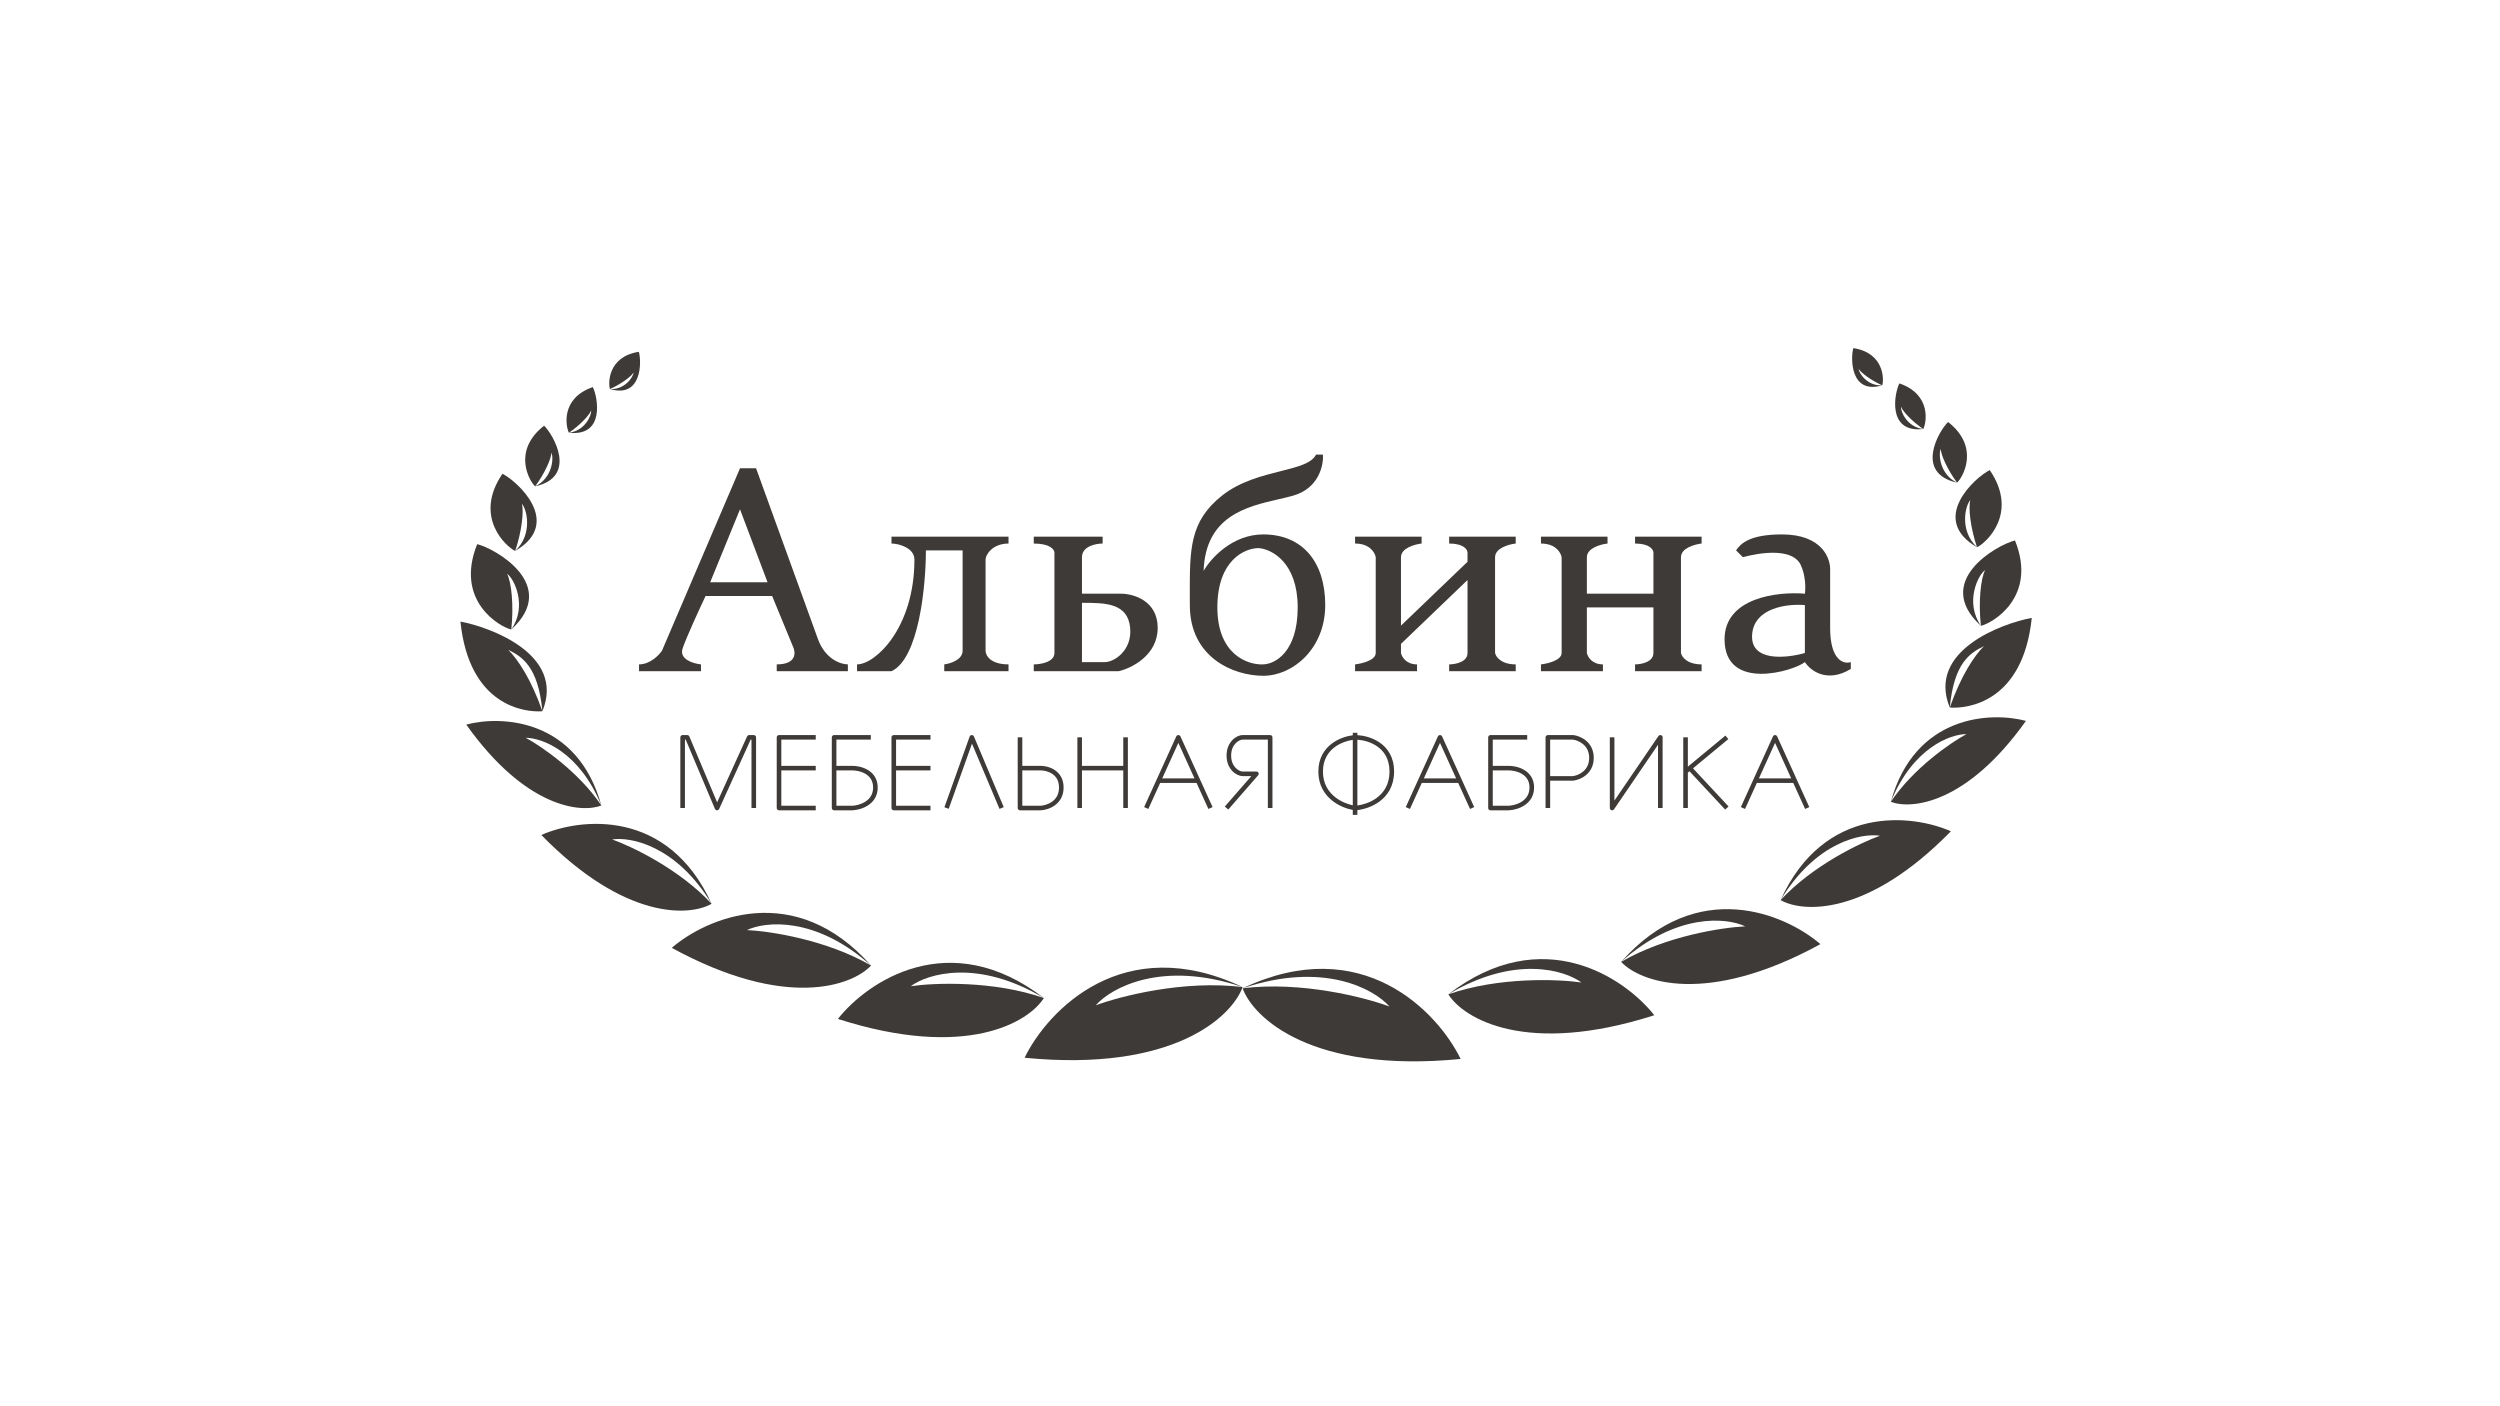 <?xml version="1.0" encoding="UTF-8"?> <svg xmlns="http://www.w3.org/2000/svg" width="320" height="180" viewBox="0 0 320 180" fill="none"><g clip-path="url(#clip0_26_38)"><path fill-rule="evenodd" clip-rule="evenodd" d="M131.147 135.393C134.085 129.362 143.779 119.108 159.055 126.346C157.684 130.14 150.183 137.261 131.147 135.393ZM140.254 128.681C143.387 127.513 151.534 125.412 159.055 126.346C148.714 122.844 142.212 126.443 140.254 128.681Z" fill="#3E3A37"></path><path fill-rule="evenodd" clip-rule="evenodd" d="M186.962 135.548C184.024 129.516 174.33 119.263 159.055 126.501C160.426 130.295 167.926 137.416 186.962 135.548ZM177.855 128.836C174.722 127.668 166.575 125.567 159.055 126.501C169.395 122.998 175.897 126.598 177.855 128.836Z" fill="#3E3A37"></path><path fill-rule="evenodd" clip-rule="evenodd" d="M211.749 129.949C207.996 125.186 197.468 117.983 185.385 127.274C187.326 130.36 195.315 135.217 211.749 129.949ZM202.422 125.758C199.433 125.324 191.84 125.02 185.385 127.274C193.833 122.218 200.263 124.157 202.422 125.758Z" fill="#3E3A37"></path><path fill-rule="evenodd" clip-rule="evenodd" d="M107.25 130.422C111.004 125.66 121.532 118.457 133.615 127.748C131.674 130.834 123.685 135.69 107.25 130.422ZM116.578 126.232C119.567 125.798 127.16 125.494 133.615 127.748C125.167 122.691 118.737 124.63 116.578 126.232Z" fill="#3E3A37"></path><path fill-rule="evenodd" clip-rule="evenodd" d="M233.013 120.85C228.571 117.016 217.252 112.102 207.505 123.119C209.916 125.694 218.394 128.844 233.013 120.85ZM223.389 118.575C220.473 118.708 213.213 119.804 207.505 123.119C214.586 116.782 221.045 117.449 223.389 118.575Z" fill="#3E3A37"></path><path fill-rule="evenodd" clip-rule="evenodd" d="M85.987 121.324C90.429 117.49 101.748 112.575 111.495 123.592C109.084 126.167 100.607 129.318 85.987 121.324ZM95.611 119.049C98.528 119.182 105.787 120.277 111.495 123.592C104.414 117.255 97.955 117.923 95.611 119.049Z" fill="#3E3A37"></path><path fill-rule="evenodd" clip-rule="evenodd" d="M249.713 106.404C244.773 104.221 233.499 102.928 227.916 115.212C230.733 116.83 239.032 117.333 249.713 106.404ZM240.642 106.976C238.115 107.872 232.035 110.774 227.916 115.212C232.423 107.752 238.277 106.613 240.642 106.976Z" fill="#3E3A37"></path><path fill-rule="evenodd" clip-rule="evenodd" d="M69.288 106.877C74.227 104.695 85.502 103.402 91.084 115.685C88.268 117.303 79.968 117.806 69.288 106.877ZM78.359 107.449C80.885 108.346 86.966 111.247 91.084 115.685C86.578 108.226 80.723 107.087 78.359 107.449Z" fill="#3E3A37"></path><path fill-rule="evenodd" clip-rule="evenodd" d="M259.319 92.273C254.839 91.079 245.106 91.479 242.024 102.633C244.629 103.631 251.734 102.957 259.319 92.273ZM251.707 93.963C249.684 95.058 244.919 98.325 242.024 102.633C244.843 95.711 249.653 93.969 251.707 93.963Z" fill="#3E3A37"></path><path fill-rule="evenodd" clip-rule="evenodd" d="M59.681 92.747C64.162 91.553 73.895 91.952 76.975 103.107C74.371 104.105 67.266 103.43 59.681 92.747ZM67.294 94.436C69.315 95.531 74.081 98.799 76.975 103.107C74.158 96.185 69.347 94.442 67.294 94.436Z" fill="#3E3A37"></path><path fill-rule="evenodd" clip-rule="evenodd" d="M260.066 79.089C256.29 79.787 246.596 83.29 249.573 90.565C251.724 90.731 258.933 90.002 260.066 79.089ZM253.941 82.706C252.688 83.962 251.002 86.5 249.573 90.565C250.115 84.821 252.177 83.582 253.941 82.706Z" fill="#3E3A37"></path><path fill-rule="evenodd" clip-rule="evenodd" d="M58.935 79.562C62.71 80.261 72.404 83.763 69.427 91.039C67.276 91.204 60.066 90.476 58.935 79.562ZM65.06 83.18C66.312 84.435 67.998 86.974 69.427 91.039C68.885 85.294 66.823 84.055 65.06 83.18Z" fill="#3E3A37"></path><path fill-rule="evenodd" clip-rule="evenodd" d="M257.919 69.177C255.568 69.761 247.342 74.43 253.554 80.102C254.959 79.807 260.856 76.473 257.919 69.177ZM254.1 72.971C253.535 74.006 253.218 77.057 253.554 80.102C251.454 77.058 253.215 73.545 254.1 72.971Z" fill="#3E3A37"></path><path fill-rule="evenodd" clip-rule="evenodd" d="M61.081 69.651C63.432 70.234 71.657 74.904 65.445 80.575C64.041 80.281 58.144 76.947 61.081 69.651ZM64.901 73.445C65.464 74.479 65.782 77.53 65.445 80.575C67.545 77.532 65.785 74.019 64.901 73.445Z" fill="#3E3A37"></path><path fill-rule="evenodd" clip-rule="evenodd" d="M254.687 60.17C252.839 61.08 246.852 66.449 253.056 70.044C254.171 69.546 258.466 65.707 254.687 60.17ZM252.205 64.015C251.925 64.978 252.219 67.573 253.056 70.044C250.753 67.892 251.575 64.652 252.205 64.015Z" fill="#3E3A37"></path><path fill-rule="evenodd" clip-rule="evenodd" d="M64.313 60.643C66.161 61.553 72.148 66.922 65.943 70.517C64.829 70.019 60.535 66.181 64.313 60.643ZM66.795 64.488C67.074 65.451 66.781 68.046 65.943 70.517C68.246 68.366 67.426 65.125 66.795 64.488Z" fill="#3E3A37"></path><path fill-rule="evenodd" clip-rule="evenodd" d="M249.356 54.014C248.192 55.131 245.004 60.559 250.501 61.78C251.215 61.144 253.505 57.26 249.356 54.014ZM248.422 57.475C248.442 58.26 249.285 60.13 250.501 61.78C248.265 60.715 248.103 58.1 248.422 57.475Z" fill="#3E3A37"></path><path fill-rule="evenodd" clip-rule="evenodd" d="M69.644 54.488C70.807 55.605 73.996 61.032 68.499 62.253C67.785 61.617 65.494 57.734 69.644 54.488ZM70.579 57.949C70.557 58.734 69.716 60.604 68.499 62.253C70.735 61.189 70.897 58.574 70.579 57.949Z" fill="#3E3A37"></path><path fill-rule="evenodd" clip-rule="evenodd" d="M243.117 49.074C242.505 50.276 241.482 55.449 246.176 54.913C246.565 54.214 247.304 50.511 243.117 49.074ZM243.336 52.071C243.57 52.687 244.755 53.938 246.176 54.913C244.11 54.681 243.256 52.653 243.336 52.071Z" fill="#3E3A37"></path><path fill-rule="evenodd" clip-rule="evenodd" d="M75.883 49.547C76.495 50.75 77.518 55.922 72.824 55.386C72.435 54.687 71.696 50.984 75.883 49.547ZM75.665 52.544C75.43 53.16 74.246 54.412 72.824 55.386C74.891 55.154 75.744 53.126 75.665 52.544Z" fill="#3E3A37"></path><path fill-rule="evenodd" clip-rule="evenodd" d="M237.228 44.557C236.871 45.737 236.786 50.553 240.923 49.323C241.161 48.632 241.228 45.183 237.228 44.557ZM237.909 47.219C238.219 47.736 239.487 48.673 240.923 49.323C239.027 49.444 237.931 47.755 237.909 47.219Z" fill="#3E3A37"></path><path fill-rule="evenodd" clip-rule="evenodd" d="M81.772 45.03C82.129 46.21 82.214 51.027 78.077 49.797C77.839 49.106 77.772 45.656 81.772 45.03ZM81.091 47.692C80.781 48.209 79.513 49.147 78.077 49.797C79.974 49.918 81.069 48.229 81.091 47.692Z" fill="#3E3A37"></path><path d="M129.091 68.697H114.109V69.573C115.088 69.573 117.046 70.156 117.046 71.615C117.046 80.371 112.052 85.041 109.702 85.041V85.916H114.109C117.634 84.282 118.515 74.923 118.515 70.448H123.215V83.29C123.215 84.457 121.649 84.943 120.865 85.041V85.916H129.091V85.041C126.74 85.041 126.153 83.873 126.153 83.29V71.615C126.153 71.009 127.034 69.573 129.091 69.573V68.697Z" fill="#3E3A37"></path><path d="M181.968 68.697H173.449V69.573C175.329 69.573 175.995 70.74 176.093 71.324V83.581C176.093 84.515 174.33 84.943 173.449 85.041V85.916H181.38V85.041C179.97 85.041 179.422 84.068 179.324 83.581V82.414L187.843 74.242V83.581C187.843 84.749 186.276 85.041 185.493 85.041V85.916H194.012V85.041C192.132 85.041 191.466 84.068 191.368 83.581V71.324C191.368 70.156 193.131 69.67 194.012 69.573V68.697H185.493V69.573C187.373 69.573 187.843 70.351 187.843 70.74V71.907L179.324 80.079V71.324C179.324 70.156 181.087 69.67 181.968 69.573V68.697Z" fill="#3E3A37"></path><path d="M205.763 68.697H197.244V69.573C199.124 69.573 199.79 70.74 199.888 71.324V83.581C199.888 84.515 198.125 84.943 197.244 85.041V85.916H205.175V85.041C203.765 85.041 203.217 84.068 203.119 83.581V77.744H211.638V83.581C211.638 84.749 210.071 85.041 209.288 85.041V85.916H217.807V85.041C215.927 85.041 215.261 84.068 215.163 83.581V71.324C215.163 70.156 216.925 69.67 217.807 69.573V68.697H209.288V69.573C211.168 69.573 211.638 70.351 211.638 70.74V75.993H203.119V71.324C203.119 70.156 204.882 69.67 205.763 69.573V68.697Z" fill="#3E3A37"></path><path fill-rule="evenodd" clip-rule="evenodd" d="M94.721 59.941L84.733 83.289C84.341 83.873 83.205 85.041 81.795 85.041V85.916H89.727V85.041C88.747 84.943 86.906 84.398 87.376 82.998C87.846 81.597 89.531 77.939 90.314 76.285H98.833L101.477 82.706C101.869 83.484 102.006 85.041 99.421 85.041V85.916H108.527V85.041C107.646 85.041 105.648 84.398 104.708 81.83C103.768 79.262 99.029 66.168 96.777 59.941H94.721ZM90.901 74.534L94.721 65.195L98.246 74.534H90.901Z" fill="#3E3A37"></path><path fill-rule="evenodd" clip-rule="evenodd" d="M132.322 68.697H141.135V69.573C140.254 69.573 138.491 69.923 138.491 71.324V75.993H143.485C145.052 75.993 148.185 76.869 148.185 80.371C148.185 83.873 144.856 85.527 143.191 85.916H132.322V85.041C133.204 85.041 134.966 84.749 134.966 83.581V70.74C134.966 70.351 134.437 69.573 132.322 69.573V68.697ZM138.491 84.749V77.161C141.429 77.161 144.367 77.161 144.66 80.371C144.926 83.278 142.604 84.749 141.429 84.749H139.96H138.491Z" fill="#3E3A37"></path><path fill-rule="evenodd" clip-rule="evenodd" d="M168.455 58.19H169.336C169.434 59.552 168.808 62.51 165.517 63.444C164.936 63.608 164.297 63.756 163.626 63.911C159.547 64.851 154.313 66.057 154.061 73.075C154.942 71.518 157.703 68.405 161.698 68.405C166.692 68.405 169.63 71.907 169.63 77.452C169.63 82.997 165.517 86.5 161.698 86.5C157.88 86.5 152.298 84.165 152.298 77.452C152.298 77.047 152.297 76.653 152.296 76.269C152.28 70.283 152.27 66.734 156.411 63.444C158.702 61.622 161.55 60.906 163.921 60.31C166.109 59.759 167.891 59.311 168.455 58.19ZM166.105 77.744C166.105 71.988 162.776 70.287 161.111 70.156C159.348 70.156 155.823 71.674 155.823 77.744C155.823 83.815 159.74 85.138 161.698 85.04C163.167 85.007 166.105 83.5 166.105 77.744Z" fill="#3E3A37"></path><path fill-rule="evenodd" clip-rule="evenodd" d="M236.902 84.749C236.02 85.04 234.258 84.574 234.258 80.371V73.075C234.356 71.518 233.259 68.405 228.089 68.405C223.976 68.405 222.801 69.573 222.214 70.448L223.095 71.323C223.095 71.323 228.97 69.573 230.439 72.199C231.145 73.6 231.124 75.312 231.026 75.993C227.599 75.701 220.744 76.46 220.744 81.83C220.744 88.543 229.557 85.916 231.026 84.749C231.712 85.819 233.847 87.492 236.902 85.624V84.749ZM224.27 81.246C224.504 77.744 228.872 77.258 231.026 77.452V83.581C228.677 84.262 224.035 84.749 224.27 81.246Z" fill="#3E3A37"></path><path fill-rule="evenodd" clip-rule="evenodd" d="M173.156 94.115V93.796H173.743V94.097C174.552 94.145 175.629 94.395 176.551 95.013C177.606 95.72 178.443 96.903 178.443 98.757C178.443 100.61 177.608 101.837 176.561 102.604C175.637 103.281 174.553 103.597 173.743 103.693V104.302H173.156V103.675C172.394 103.532 171.378 103.165 170.511 102.472C169.534 101.69 168.749 100.492 168.749 98.757C168.749 97.021 169.536 95.867 170.521 95.144C171.384 94.51 172.395 94.21 173.156 94.115ZM173.156 94.704C172.486 94.799 171.611 95.07 170.87 95.614C170.019 96.239 169.337 97.225 169.337 98.757C169.337 100.291 170.021 101.33 170.88 102.018C171.618 102.609 172.487 102.938 173.156 103.08V94.704ZM173.743 103.105C174.463 103.009 175.411 102.722 176.213 102.134C177.124 101.466 177.856 100.407 177.856 98.757C177.856 97.109 177.126 96.103 176.223 95.497C175.418 94.957 174.465 94.73 173.743 94.682V103.105ZM114.109 94.38C114.109 94.218 114.241 94.088 114.403 94.088H119.103V94.671H114.697V98.028H119.103V98.611H114.697V103.135H119.103V103.719H114.403C114.241 103.719 114.109 103.588 114.109 103.427V94.38ZM150.83 94.088C150.945 94.088 151.05 94.155 151.097 94.259L155.21 103.307L154.675 103.547L153.161 100.217H148.499L146.985 103.547L146.449 103.307L150.562 94.259C150.609 94.155 150.714 94.088 150.83 94.088ZM148.764 99.633H152.895L150.83 95.089L148.764 99.633ZM212.606 94.101C212.729 94.138 212.814 94.251 212.814 94.38V103.427H212.226V95.331L206.594 103.591C206.522 103.697 206.388 103.744 206.265 103.706C206.141 103.668 206.057 103.555 206.057 103.427V94.38H206.645V102.476L212.277 94.216C212.349 94.11 212.483 94.063 212.606 94.101ZM124.383 94.088C124.504 94.084 124.615 94.156 124.662 94.267L128.481 103.314L127.939 103.54L124.414 95.188L121.436 103.525L120.883 103.329L124.114 94.282C124.155 94.168 124.261 94.091 124.383 94.088ZM87.083 94.38C87.083 94.219 87.215 94.088 87.377 94.088H87.964C88.083 94.088 88.189 94.158 88.235 94.267L91.793 102.696L95.628 94.259C95.676 94.155 95.78 94.088 95.896 94.088H96.483C96.646 94.088 96.777 94.219 96.777 94.38V103.427H96.19V94.671H96.086L92.051 103.547C92.003 103.653 91.896 103.72 91.779 103.719C91.662 103.717 91.558 103.647 91.512 103.54L87.769 94.671H87.671V103.427H87.083V94.38ZM99.421 94.38C99.421 94.219 99.553 94.088 99.715 94.088H104.415V94.671H100.009V98.028H104.415V98.612H100.009V103.135H104.415V103.719H99.715C99.553 103.719 99.421 103.588 99.421 103.427V94.38ZM106.471 94.38C106.471 94.219 106.603 94.088 106.765 94.088H111.465V94.671H107.059V98.028H109.115C109.643 98.028 110.435 98.159 111.105 98.567C111.79 98.984 112.347 99.691 112.347 100.8C112.347 101.907 111.793 102.636 111.113 103.083C110.447 103.521 109.658 103.692 109.13 103.718C109.125 103.719 109.12 103.719 109.115 103.719H106.765C106.603 103.719 106.471 103.588 106.471 103.427V94.38ZM107.059 98.612V103.135H109.108C109.559 103.112 110.234 102.961 110.789 102.596C111.334 102.238 111.759 101.678 111.759 100.8C111.759 99.924 111.336 99.392 110.798 99.065C110.244 98.728 109.567 98.612 109.115 98.612H107.059ZM156.999 96.714C156.999 94.93 158.294 94.088 159.055 94.088H162.58C162.742 94.088 162.874 94.219 162.874 94.38V103.427H162.286V94.671H159.055C158.64 94.671 157.586 95.23 157.586 96.714C157.586 98.198 158.64 98.757 159.055 98.757H160.818C160.933 98.757 161.037 98.824 161.085 98.928C161.132 99.032 161.115 99.154 161.04 99.24L157.221 103.618L156.777 103.236L160.174 99.341H159.055C158.294 99.341 156.999 98.499 156.999 96.714ZM190.488 94.38C190.488 94.219 190.619 94.088 190.781 94.088H195.482V94.671H191.075V98.028H193.131C193.659 98.028 194.451 98.159 195.121 98.567C195.806 98.984 196.363 99.691 196.363 100.8C196.363 101.907 195.809 102.636 195.13 103.083C194.463 103.521 193.674 103.692 193.146 103.718C193.141 103.719 193.136 103.719 193.131 103.719H190.781C190.619 103.719 190.488 103.588 190.488 103.427V94.38ZM191.075 98.612V103.135H193.124C193.575 103.112 194.251 102.961 194.805 102.596C195.35 102.238 195.775 101.678 195.775 100.8C195.775 99.924 195.353 99.392 194.814 99.065C194.26 98.728 193.583 98.612 193.131 98.612H191.075ZM184.319 94.088C184.434 94.088 184.539 94.155 184.586 94.259L188.699 103.307L188.164 103.547L186.65 100.217H181.988L180.474 103.547L179.938 103.307L184.051 94.259C184.098 94.155 184.203 94.088 184.319 94.088ZM182.253 99.633H186.384L184.319 95.089L182.253 99.633ZM197.832 94.38C197.832 94.219 197.963 94.088 198.125 94.088H201.357C201.369 94.088 201.381 94.089 201.393 94.09C201.832 94.144 202.475 94.353 203.015 94.806C203.565 95.268 204.001 95.979 204.001 97.006C204.001 98.033 203.565 98.745 203.015 99.206C202.475 99.66 201.832 99.868 201.393 99.922C201.381 99.924 201.369 99.925 201.357 99.925H198.419V103.427H197.832V94.38ZM198.419 99.341H201.338C201.683 99.295 202.204 99.123 202.636 98.761C203.065 98.4 203.413 97.847 203.413 97.006C203.413 96.165 203.065 95.612 202.636 95.252C202.204 94.889 201.683 94.718 201.338 94.671H198.419V99.341ZM227.209 94.088C227.323 94.088 227.428 94.155 227.475 94.259L231.589 103.307L231.053 103.547L229.538 100.217H224.877L223.363 103.547L222.828 103.307L226.941 94.259C226.988 94.155 227.093 94.088 227.209 94.088ZM225.142 99.633H229.274L227.209 95.089L225.142 99.633ZM216.254 98.721L220.824 103.625L221.255 103.229L216.705 98.347L221.227 94.604L220.851 94.155L216.092 98.095L216.045 98.134V94.38H215.458V103.427H216.045V98.894L216.254 98.721ZM130.266 94.38H130.854V98.027L133.204 98.028C133.688 98.028 134.411 98.162 135.021 98.574C135.648 98.998 136.141 99.706 136.141 100.8C136.141 101.894 135.649 102.622 135.03 103.075C134.424 103.518 133.705 103.692 133.22 103.718C133.215 103.719 133.209 103.719 133.204 103.719H130.56C130.398 103.719 130.266 103.588 130.266 103.427V94.38ZM130.854 98.612V103.135H133.195C133.592 103.112 134.19 102.964 134.682 102.605C135.165 102.252 135.554 101.692 135.554 100.8C135.554 99.91 135.166 99.378 134.691 99.057C134.2 98.725 133.601 98.612 133.204 98.612H130.854ZM137.904 94.38H138.491V98.028H143.779V94.38H144.367V103.427H143.779V98.612H138.491V103.427H137.904V94.38Z" fill="#3E3A37"></path></g><defs><clipPath id="clip0_26_38"><rect width="203" height="92" fill="white" transform="translate(58 44)"></rect></clipPath></defs></svg> 